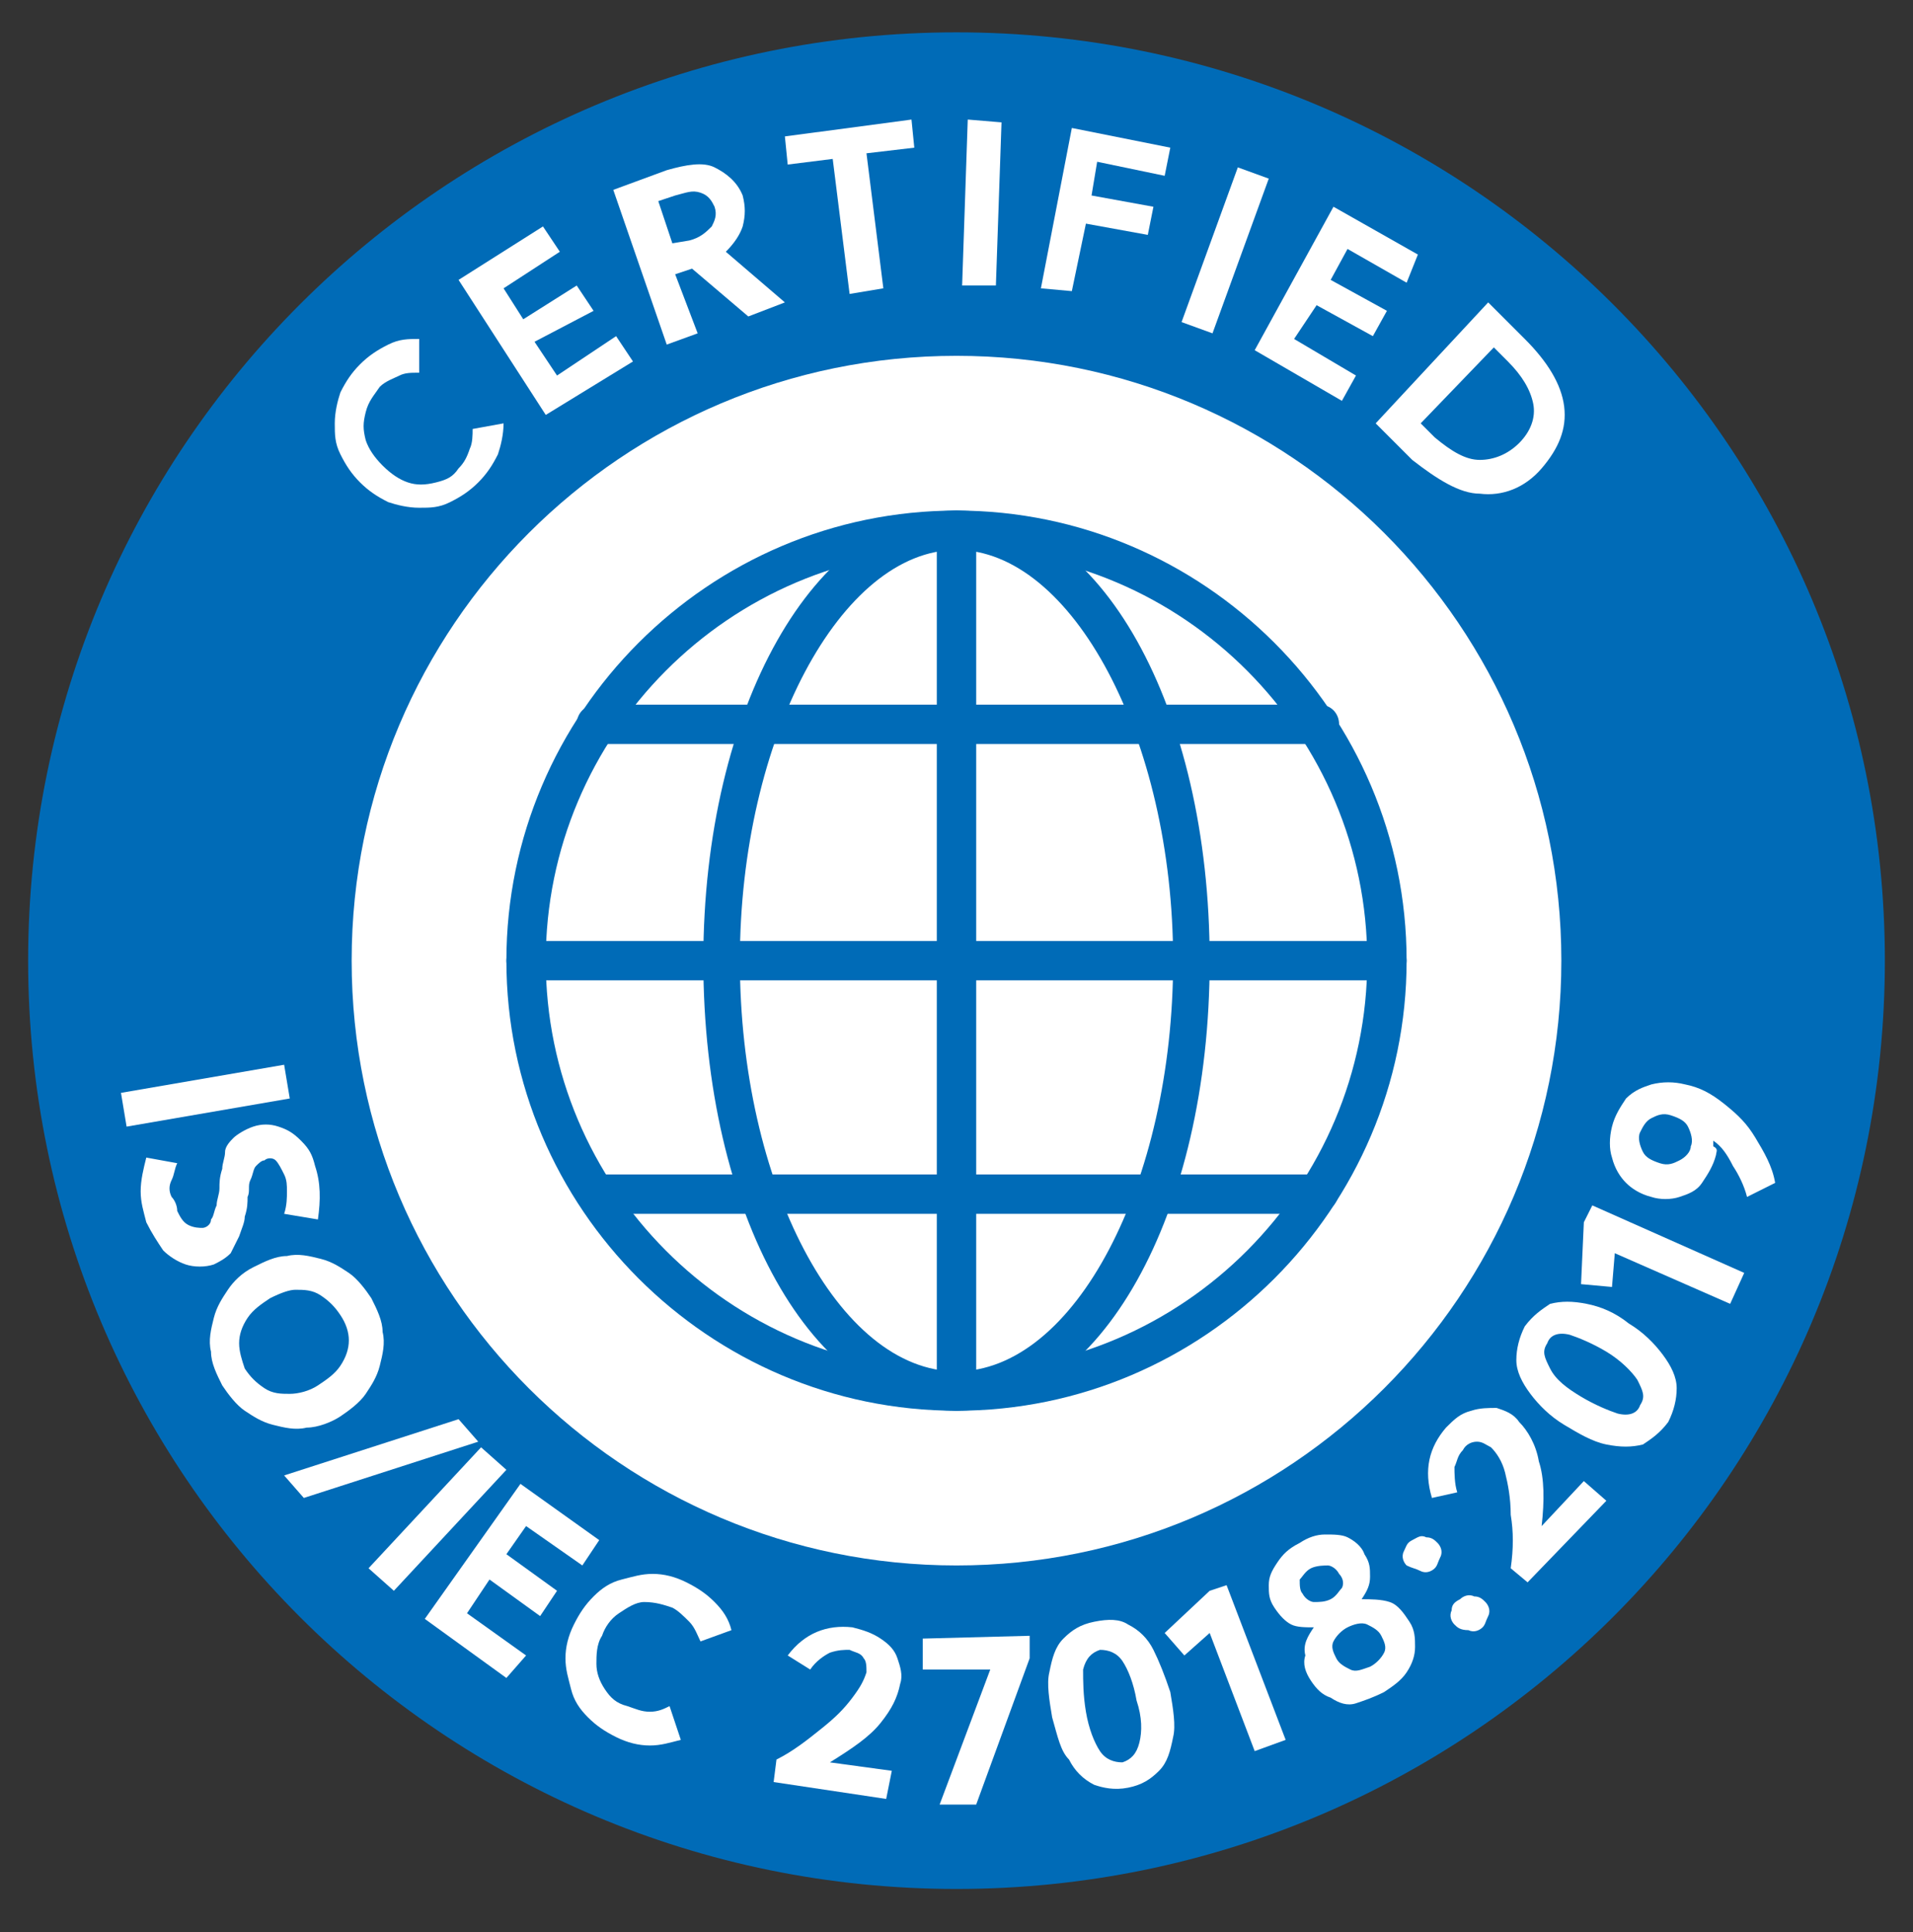<?xml version="1.0" encoding="UTF-8"?>
<svg xmlns="http://www.w3.org/2000/svg" width="100" height="101" viewBox="0 0 100 101" fill="none">
  <rect x="0" y="0" width="100" height="101" fill="#333333" stroke="none"/>
  <path d="M50 98.75C76.802 98.75 98.529 77.022 98.529 50.22C98.529 23.418 76.802 1.691 50 1.691C23.198 1.691 1.471 23.418 1.471 50.22C1.471 77.022 23.198 98.75 50 98.75Z" fill="#006BB7"></path>
  <path d="M26.323 22.132C26.323 22.72 26.177 23.308 26.029 23.75C25.735 24.338 25.441 24.779 25 25.22C24.559 25.661 24.118 25.956 23.529 26.25C22.941 26.544 22.5 26.544 21.912 26.544C21.323 26.544 20.735 26.397 20.294 26.25C19.706 25.956 19.265 25.661 18.823 25.22C18.382 24.779 18.088 24.338 17.794 23.75C17.5 23.161 17.5 22.72 17.5 22.132C17.5 21.544 17.647 20.956 17.794 20.514C18.088 19.926 18.382 19.485 18.823 19.044C19.265 18.603 19.706 18.308 20.294 18.014C20.882 17.72 21.323 17.72 21.912 17.72V19.485C21.471 19.485 21.177 19.485 20.882 19.632C20.588 19.779 20.147 19.926 19.853 20.22C19.559 20.661 19.265 20.956 19.118 21.544C18.971 22.132 18.971 22.426 19.118 23.014C19.265 23.456 19.559 23.897 20 24.338C20.441 24.779 20.882 25.073 21.323 25.22C21.765 25.367 22.206 25.367 22.794 25.22C23.382 25.073 23.677 24.926 23.971 24.485C24.265 24.191 24.412 23.897 24.559 23.456C24.706 23.161 24.706 22.72 24.706 22.426L26.323 22.132Z" fill="white"></path>
  <path d="M23.971 14.632L28.383 11.838L29.265 13.161L26.324 15.073L27.353 16.691L30.147 14.926L31.029 16.25L27.941 17.867L29.118 19.632L32.206 17.573L33.088 18.897L28.529 21.691L23.971 14.632Z" fill="white"></path>
  <path d="M32.059 9.926L34.853 8.897C35.882 8.603 36.764 8.456 37.353 8.75C37.941 9.044 38.529 9.485 38.823 10.22C38.97 10.809 38.97 11.25 38.823 11.838C38.676 12.279 38.382 12.72 37.941 13.161L41.029 15.809L39.117 16.544L36.176 14.044L35.294 14.338L36.47 17.426L34.853 18.014L32.059 9.926ZM36.029 12.573C36.617 12.426 36.911 12.132 37.206 11.838C37.353 11.544 37.5 11.25 37.353 10.809C37.206 10.514 37.059 10.22 36.617 10.073C36.176 9.926 35.882 10.073 35.294 10.22L34.411 10.514L35.147 12.72L36.029 12.573Z" fill="white"></path>
  <path d="M41.176 8.602L41.029 7.132L47.647 6.25L47.794 7.72L45.294 8.014L46.176 15.073L44.412 15.367L43.529 8.308L41.176 8.602Z" fill="white"></path>
  <path d="M52.353 6.397L52.059 14.926H50.294L50.588 6.25L52.353 6.397Z" fill="white"></path>
  <path d="M56.029 6.691L61.176 7.72L60.882 9.191L57.353 8.456L57.059 10.22L60.294 10.809L60 12.279L56.765 11.691L56.029 15.22L54.412 15.073L56.029 6.691Z" fill="white"></path>
  <path d="M66.323 9.338L63.382 17.426L61.765 16.838L64.706 8.75L66.323 9.338Z" fill="white"></path>
  <path d="M69.706 10.808L74.118 13.308L73.53 14.779L70.441 13.014L69.559 14.632L72.5 16.249L71.765 17.573L68.824 15.955L67.647 17.72L70.882 19.632L70.147 20.955L65.588 18.308L69.706 10.808Z" fill="white"></path>
  <path d="M73.823 24.043L71.912 22.132L77.794 15.808L79.706 17.72C80.882 18.896 81.618 20.073 81.765 21.249C81.912 22.426 81.47 23.455 80.588 24.485C79.706 25.514 78.529 25.955 77.353 25.808C76.323 25.808 75.147 25.073 73.823 24.043ZM75 22.867C75.882 23.602 76.618 24.043 77.353 24.043C78.088 24.043 78.823 23.749 79.412 23.161C80 22.573 80.294 21.837 80.147 21.102C80 20.367 79.559 19.632 78.823 18.896L78.088 18.161L74.265 22.132L75 22.867Z" fill="white"></path>
  <path d="M15.147 57.426L6.618 58.897L6.324 57.132L14.853 55.662L15.147 57.426Z" fill="white"></path>
  <path d="M9.265 63.309C9.412 63.603 9.559 63.897 9.853 64.044C10.147 64.191 10.441 64.191 10.588 64.191C10.735 64.191 11.03 64.044 11.03 63.75C11.177 63.603 11.177 63.309 11.324 63.015C11.324 62.72 11.471 62.426 11.471 62.132C11.471 61.838 11.471 61.544 11.618 61.103C11.618 60.809 11.765 60.515 11.765 60.22C11.765 59.926 12.059 59.632 12.206 59.485C12.353 59.338 12.794 59.044 13.235 58.897C13.677 58.75 14.118 58.75 14.559 58.897C15 59.044 15.294 59.191 15.735 59.632C16.177 60.073 16.324 60.367 16.471 60.956C16.765 61.838 16.765 62.72 16.618 63.75L14.853 63.456C15 63.015 15 62.573 15 62.279C15 61.985 15 61.691 14.853 61.397C14.706 61.103 14.559 60.809 14.412 60.662C14.265 60.515 13.971 60.515 13.824 60.662C13.677 60.662 13.53 60.809 13.382 60.956C13.235 61.103 13.235 61.397 13.088 61.691C12.941 61.985 13.088 62.279 12.941 62.573C12.941 62.867 12.941 63.162 12.794 63.603C12.794 63.897 12.647 64.191 12.5 64.632C12.353 64.926 12.206 65.22 12.059 65.515C11.765 65.809 11.471 65.956 11.177 66.103C10.735 66.25 10.147 66.25 9.706 66.103C9.265 65.956 8.824 65.662 8.53 65.368C8.235 64.926 7.941 64.485 7.647 63.897C7.5 63.309 7.353 62.867 7.353 62.279C7.353 61.691 7.5 61.103 7.647 60.515L9.265 60.809C9.118 61.103 9.118 61.397 8.971 61.691C8.824 61.985 8.824 62.279 8.971 62.573C9.118 62.72 9.265 63.015 9.265 63.309Z" fill="white"></path>
  <path d="M13.236 66.25C13.824 65.956 14.412 65.662 15 65.662C15.588 65.514 16.177 65.662 16.765 65.809C17.353 65.956 17.794 66.25 18.235 66.544C18.677 66.838 19.118 67.426 19.412 67.867C19.706 68.456 20 69.044 20 69.632C20.147 70.22 20 70.809 19.853 71.397C19.706 71.985 19.412 72.426 19.118 72.867C18.824 73.309 18.235 73.75 17.794 74.044C17.353 74.338 16.618 74.632 16.03 74.632C15.441 74.779 14.853 74.632 14.265 74.485C13.677 74.338 13.236 74.044 12.794 73.75C12.353 73.456 11.912 72.867 11.618 72.426C11.324 71.838 11.03 71.25 11.03 70.662C10.883 70.073 11.03 69.485 11.177 68.897C11.324 68.309 11.618 67.867 11.912 67.426C12.206 66.985 12.647 66.544 13.236 66.25ZM14.118 67.867C13.677 68.162 13.236 68.456 12.941 68.897C12.647 69.338 12.5 69.779 12.5 70.22C12.5 70.662 12.647 71.103 12.794 71.544C13.088 71.985 13.383 72.279 13.824 72.573C14.265 72.867 14.706 72.867 15.147 72.867C15.588 72.867 16.177 72.72 16.618 72.426C17.059 72.132 17.5 71.838 17.794 71.397C18.088 70.956 18.235 70.514 18.235 70.073C18.235 69.632 18.088 69.191 17.794 68.75C17.5 68.309 17.206 68.014 16.765 67.72C16.324 67.426 15.883 67.426 15.441 67.426C15.147 67.426 14.706 67.573 14.118 67.867Z" fill="white"></path>
  <path d="M25 75.367L15.882 78.309L14.853 77.132L23.971 74.191L25 75.367Z" fill="white"></path>
  <path d="M26.471 76.838L20.589 83.162L19.265 81.985L25.148 75.662L26.471 76.838Z" fill="white"></path>
  <path d="M27.206 77.573L31.324 80.514L30.441 81.838L27.5 79.779L26.471 81.25L29.118 83.162L28.235 84.485L25.588 82.573L24.412 84.338L27.5 86.544L26.471 87.72L22.206 84.632L27.206 77.573Z" fill="white"></path>
  <path d="M35.589 90.956C35 91.103 34.559 91.25 33.971 91.25C33.383 91.25 32.794 91.103 32.206 90.809C31.618 90.515 31.177 90.221 30.736 89.779C30.294 89.338 30 88.897 29.853 88.309C29.706 87.721 29.559 87.279 29.559 86.691C29.559 86.103 29.706 85.515 30 84.926C30.294 84.338 30.588 83.897 31.03 83.456C31.471 83.015 31.912 82.721 32.5 82.573C33.089 82.426 33.53 82.279 34.118 82.279C34.706 82.279 35.294 82.426 35.883 82.721C36.471 83.015 36.912 83.309 37.353 83.75C37.794 84.191 38.089 84.632 38.236 85.221L36.618 85.809C36.471 85.515 36.324 85.073 36.03 84.779C35.736 84.485 35.441 84.191 35.147 84.044C34.706 83.897 34.265 83.75 33.677 83.75C33.236 83.75 32.794 84.044 32.353 84.338C31.912 84.632 31.618 85.073 31.471 85.515C31.177 85.956 31.177 86.544 31.177 86.985C31.177 87.426 31.324 87.868 31.618 88.309C31.912 88.75 32.206 89.044 32.794 89.191C33.236 89.338 33.53 89.485 33.971 89.485C34.412 89.485 34.706 89.338 35 89.191L35.589 90.956Z" fill="white"></path>
  <path d="M41.177 86.544C42.059 85.367 43.236 84.926 44.559 85.073C45.147 85.22 45.589 85.367 46.03 85.661C46.471 85.956 46.765 86.25 46.912 86.691C47.059 87.132 47.206 87.573 47.059 88.014C46.912 88.75 46.618 89.338 46.03 90.073C45.441 90.808 44.559 91.397 43.383 92.132L46.618 92.573L46.324 94.044L40.441 93.161L40.589 91.985C41.471 91.544 42.206 90.956 42.941 90.367C43.677 89.779 44.118 89.338 44.559 88.75C45 88.161 45.147 87.867 45.294 87.426C45.294 87.132 45.294 86.838 45.147 86.691C45 86.397 44.706 86.397 44.412 86.25C44.118 86.25 43.824 86.25 43.383 86.397C43.089 86.544 42.647 86.838 42.353 87.279L41.177 86.544Z" fill="white"></path>
  <path d="M48.235 87.279V85.662L53.824 85.515V86.691L51.029 94.338H49.118L51.765 87.279H48.235Z" fill="white"></path>
  <path d="M55 89.779C54.853 88.897 54.706 88.014 54.853 87.426C55 86.691 55.147 86.103 55.588 85.662C56.029 85.22 56.471 84.926 57.206 84.779C57.941 84.632 58.529 84.632 58.971 84.926C59.559 85.22 60 85.662 60.294 86.25C60.588 86.838 60.882 87.573 61.176 88.456C61.324 89.338 61.471 90.22 61.324 90.809C61.176 91.544 61.029 92.132 60.588 92.573C60.147 93.014 59.706 93.309 58.971 93.456C58.235 93.603 57.647 93.456 57.206 93.309C56.618 93.014 56.176 92.573 55.882 91.985C55.441 91.544 55.294 90.809 55 89.779ZM56.765 89.485C56.912 90.368 57.206 91.103 57.5 91.544C57.794 91.985 58.235 92.132 58.676 92.132C59.118 91.985 59.412 91.691 59.559 91.103C59.706 90.514 59.706 89.779 59.412 88.897C59.265 88.014 58.971 87.279 58.676 86.838C58.382 86.397 57.941 86.25 57.5 86.25C57.059 86.397 56.765 86.691 56.618 87.279C56.618 87.868 56.618 88.603 56.765 89.485Z" fill="white"></path>
  <path d="M63.235 83.162L64.118 82.868L67.206 90.956L65.588 91.544L63.235 85.368L61.912 86.544L60.882 85.368L63.235 83.162Z" fill="white"></path>
  <path d="M68.677 85.073C68.236 85.073 67.794 85.073 67.5 84.926C67.206 84.779 66.912 84.485 66.618 84.044C66.324 83.603 66.324 83.308 66.324 82.867C66.324 82.426 66.471 82.132 66.765 81.691C67.059 81.25 67.353 80.956 67.941 80.661C68.383 80.367 68.824 80.22 69.265 80.22C69.706 80.22 70.147 80.22 70.441 80.367C70.736 80.514 71.177 80.808 71.324 81.25C71.618 81.691 71.618 81.985 71.618 82.426C71.618 82.867 71.471 83.161 71.177 83.603C71.618 83.603 72.206 83.603 72.647 83.75C73.088 83.897 73.383 84.338 73.677 84.779C73.971 85.22 73.971 85.661 73.971 86.103C73.971 86.544 73.824 86.985 73.53 87.426C73.236 87.867 72.794 88.161 72.353 88.456C71.765 88.75 71.324 88.897 70.883 89.044C70.441 89.191 70 89.044 69.559 88.75C69.118 88.603 68.824 88.308 68.53 87.867C68.236 87.426 68.088 86.985 68.236 86.544C68.088 85.956 68.383 85.514 68.677 85.073ZM68.088 83.308C68.236 83.603 68.53 83.75 68.677 83.75C68.971 83.75 69.265 83.75 69.559 83.603C69.853 83.456 70 83.161 70.147 83.014C70.294 82.72 70.147 82.426 70 82.279C69.853 81.985 69.559 81.838 69.412 81.838C69.265 81.838 68.824 81.838 68.53 81.985C68.236 82.132 68.088 82.426 67.941 82.573C67.941 82.867 67.941 83.161 68.088 83.308ZM71.618 87.132C71.912 86.985 72.206 86.691 72.353 86.397C72.5 86.103 72.353 85.808 72.206 85.514C72.059 85.22 71.765 85.073 71.471 84.926C71.177 84.779 70.736 84.926 70.441 85.073C70.147 85.22 69.853 85.514 69.706 85.808C69.559 86.103 69.706 86.397 69.853 86.691C70 86.985 70.294 87.132 70.588 87.279C70.883 87.426 71.177 87.279 71.618 87.132Z" fill="white"></path>
  <path d="M73.53 81.838C73.383 81.691 73.236 81.397 73.383 81.103C73.53 80.809 73.53 80.662 73.824 80.515C74.118 80.368 74.265 80.221 74.559 80.368C74.853 80.368 75 80.515 75.147 80.662C75.294 80.809 75.442 81.103 75.294 81.397C75.147 81.691 75.147 81.838 75 81.985C74.853 82.132 74.559 82.279 74.265 82.132C73.971 81.985 73.824 81.985 73.53 81.838ZM76.03 84.926C75.883 84.779 75.736 84.485 75.883 84.191C75.883 83.897 76.03 83.75 76.324 83.603C76.471 83.456 76.765 83.309 77.059 83.456C77.353 83.456 77.5 83.603 77.647 83.75C77.794 83.897 77.942 84.191 77.794 84.485C77.647 84.779 77.647 84.926 77.5 85.073C77.353 85.221 77.059 85.368 76.765 85.221C76.324 85.221 76.177 85.073 76.03 84.926Z" fill="white"></path>
  <path d="M74.853 78.309C74.412 76.838 74.706 75.662 75.588 74.632C76.03 74.191 76.324 73.897 76.912 73.75C77.353 73.603 77.794 73.603 78.235 73.603C78.677 73.75 79.118 73.897 79.412 74.338C79.853 74.779 80.294 75.515 80.441 76.397C80.735 77.279 80.735 78.456 80.588 79.779L82.794 77.427L83.971 78.456L79.853 82.721L78.971 81.985C79.118 80.956 79.118 80.074 78.971 79.191C78.971 78.309 78.824 77.574 78.677 76.985C78.529 76.397 78.235 75.956 77.941 75.662C77.647 75.515 77.5 75.368 77.206 75.368C76.912 75.368 76.618 75.515 76.471 75.809C76.177 76.103 76.177 76.397 76.03 76.691C76.03 76.985 76.029 77.574 76.177 78.015L74.853 78.309Z" fill="white"></path>
  <path d="M81.765 74.485C81.03 74.044 80.442 73.456 80 72.867C79.559 72.279 79.265 71.691 79.265 71.103C79.265 70.514 79.412 69.926 79.706 69.338C80.147 68.75 80.589 68.456 81.03 68.162C81.618 68.014 82.206 68.014 82.942 68.162C83.677 68.309 84.412 68.603 85.147 69.191C85.883 69.632 86.471 70.22 86.912 70.809C87.353 71.397 87.647 71.985 87.647 72.573C87.647 73.162 87.5 73.75 87.206 74.338C86.765 74.926 86.324 75.22 85.883 75.514C85.294 75.662 84.706 75.662 83.971 75.514C83.236 75.367 82.5 74.926 81.765 74.485ZM82.647 73.014C83.383 73.456 84.118 73.75 84.559 73.897C85.147 74.044 85.589 73.897 85.736 73.456C86.03 73.014 85.883 72.72 85.589 72.132C85.294 71.691 84.706 71.103 83.971 70.662C83.236 70.22 82.5 69.926 82.059 69.779C81.471 69.632 81.03 69.779 80.883 70.22C80.589 70.662 80.736 70.956 81.03 71.544C81.324 72.132 81.912 72.573 82.647 73.014Z" fill="white"></path>
  <path d="M82.794 63.897L83.236 63.015L91.177 66.544L90.442 68.162L84.412 65.515L84.265 67.279L82.647 67.132L82.794 63.897Z" fill="white"></path>
  <path d="M89.706 60.367C89.559 60.956 89.265 61.397 88.971 61.838C88.677 62.279 88.236 62.426 87.794 62.573C87.353 62.72 86.765 62.72 86.324 62.573C85.736 62.426 85.294 62.132 85 61.838C84.706 61.544 84.412 61.103 84.265 60.514C84.118 60.073 84.118 59.485 84.265 58.897C84.412 58.309 84.706 57.867 85 57.426C85.442 56.985 85.883 56.838 86.324 56.691C86.912 56.544 87.5 56.544 88.089 56.691C88.824 56.838 89.412 57.132 90.147 57.72C90.883 58.309 91.324 58.75 91.765 59.485C92.206 60.22 92.647 60.956 92.794 61.838L91.324 62.573C91.177 61.985 90.883 61.397 90.589 60.956C90.294 60.367 90 59.926 89.559 59.632C89.559 59.779 89.559 59.926 89.559 59.926C89.853 60.073 89.706 60.22 89.706 60.367ZM88.383 59.926C88.53 59.632 88.383 59.191 88.236 58.897C88.089 58.603 87.794 58.456 87.353 58.309C86.912 58.161 86.618 58.309 86.324 58.456C86.03 58.603 85.883 58.897 85.736 59.191C85.589 59.485 85.736 59.926 85.883 60.22C86.03 60.514 86.324 60.661 86.765 60.809C87.206 60.956 87.5 60.809 87.794 60.661C88.089 60.514 88.383 60.22 88.383 59.926Z" fill="white"></path>
  <path d="M50 81.838C67.462 81.838 81.618 67.682 81.618 50.22C81.618 32.758 67.462 18.602 50 18.602C32.538 18.602 18.382 32.758 18.382 50.22C18.382 67.682 32.538 81.838 50 81.838Z" fill="white"></path>
  <path d="M50 73.75C37.059 73.75 26.471 63.161 26.471 50.22C26.471 37.279 37.059 26.691 50 26.691C62.941 26.691 73.529 37.279 73.529 50.22C73.529 63.161 62.941 73.75 50 73.75ZM50 28.75C38.088 28.75 28.529 38.456 28.529 50.22C28.529 61.985 38.088 71.691 50 71.691C61.912 71.691 71.471 61.985 71.471 50.22C71.471 38.456 61.912 28.75 50 28.75Z" fill="#006BB7"></path>
  <path d="M50 73.75C42.5 73.75 36.765 63.456 36.765 50.22C36.765 36.985 42.647 26.691 50 26.691C57.5 26.691 63.235 36.985 63.235 50.22C63.235 63.456 57.5 73.75 50 73.75ZM50 28.75C43.971 28.75 38.676 38.603 38.676 50.22C38.676 61.838 43.824 71.691 50 71.691C56.176 71.691 61.324 61.838 61.324 50.22C61.324 38.603 56.029 28.75 50 28.75Z" fill="#006BB7"></path>
  <path d="M72.5 51.25H27.5C26.912 51.25 26.471 50.809 26.471 50.22C26.471 49.632 26.912 49.191 27.5 49.191H72.5C73.088 49.191 73.529 49.632 73.529 50.22C73.529 50.809 73.088 51.25 72.5 51.25Z" fill="#006BB7"></path>
  <path d="M68.823 38.897H31.176C30.588 38.897 30.147 38.456 30.147 37.867C30.147 37.279 30.588 36.838 31.176 36.838H68.971C69.559 36.838 70 37.279 70 37.867C70 38.456 69.412 38.897 68.823 38.897Z" fill="#006BB7"></path>
  <path d="M68.823 63.456H31.176C30.588 63.456 30.147 63.015 30.147 62.426C30.147 61.838 30.588 61.397 31.176 61.397H68.971C69.559 61.397 70 61.838 70 62.426C69.853 63.015 69.412 63.456 68.823 63.456Z" fill="#006BB7"></path>
  <path d="M50 73.75C49.412 73.75 48.971 73.309 48.971 72.72V27.72C48.971 27.132 49.412 26.691 50 26.691C50.588 26.691 51.029 27.132 51.029 27.72V72.72C51.029 73.309 50.588 73.75 50 73.75Z" fill="#006BB7"></path>
</svg>
